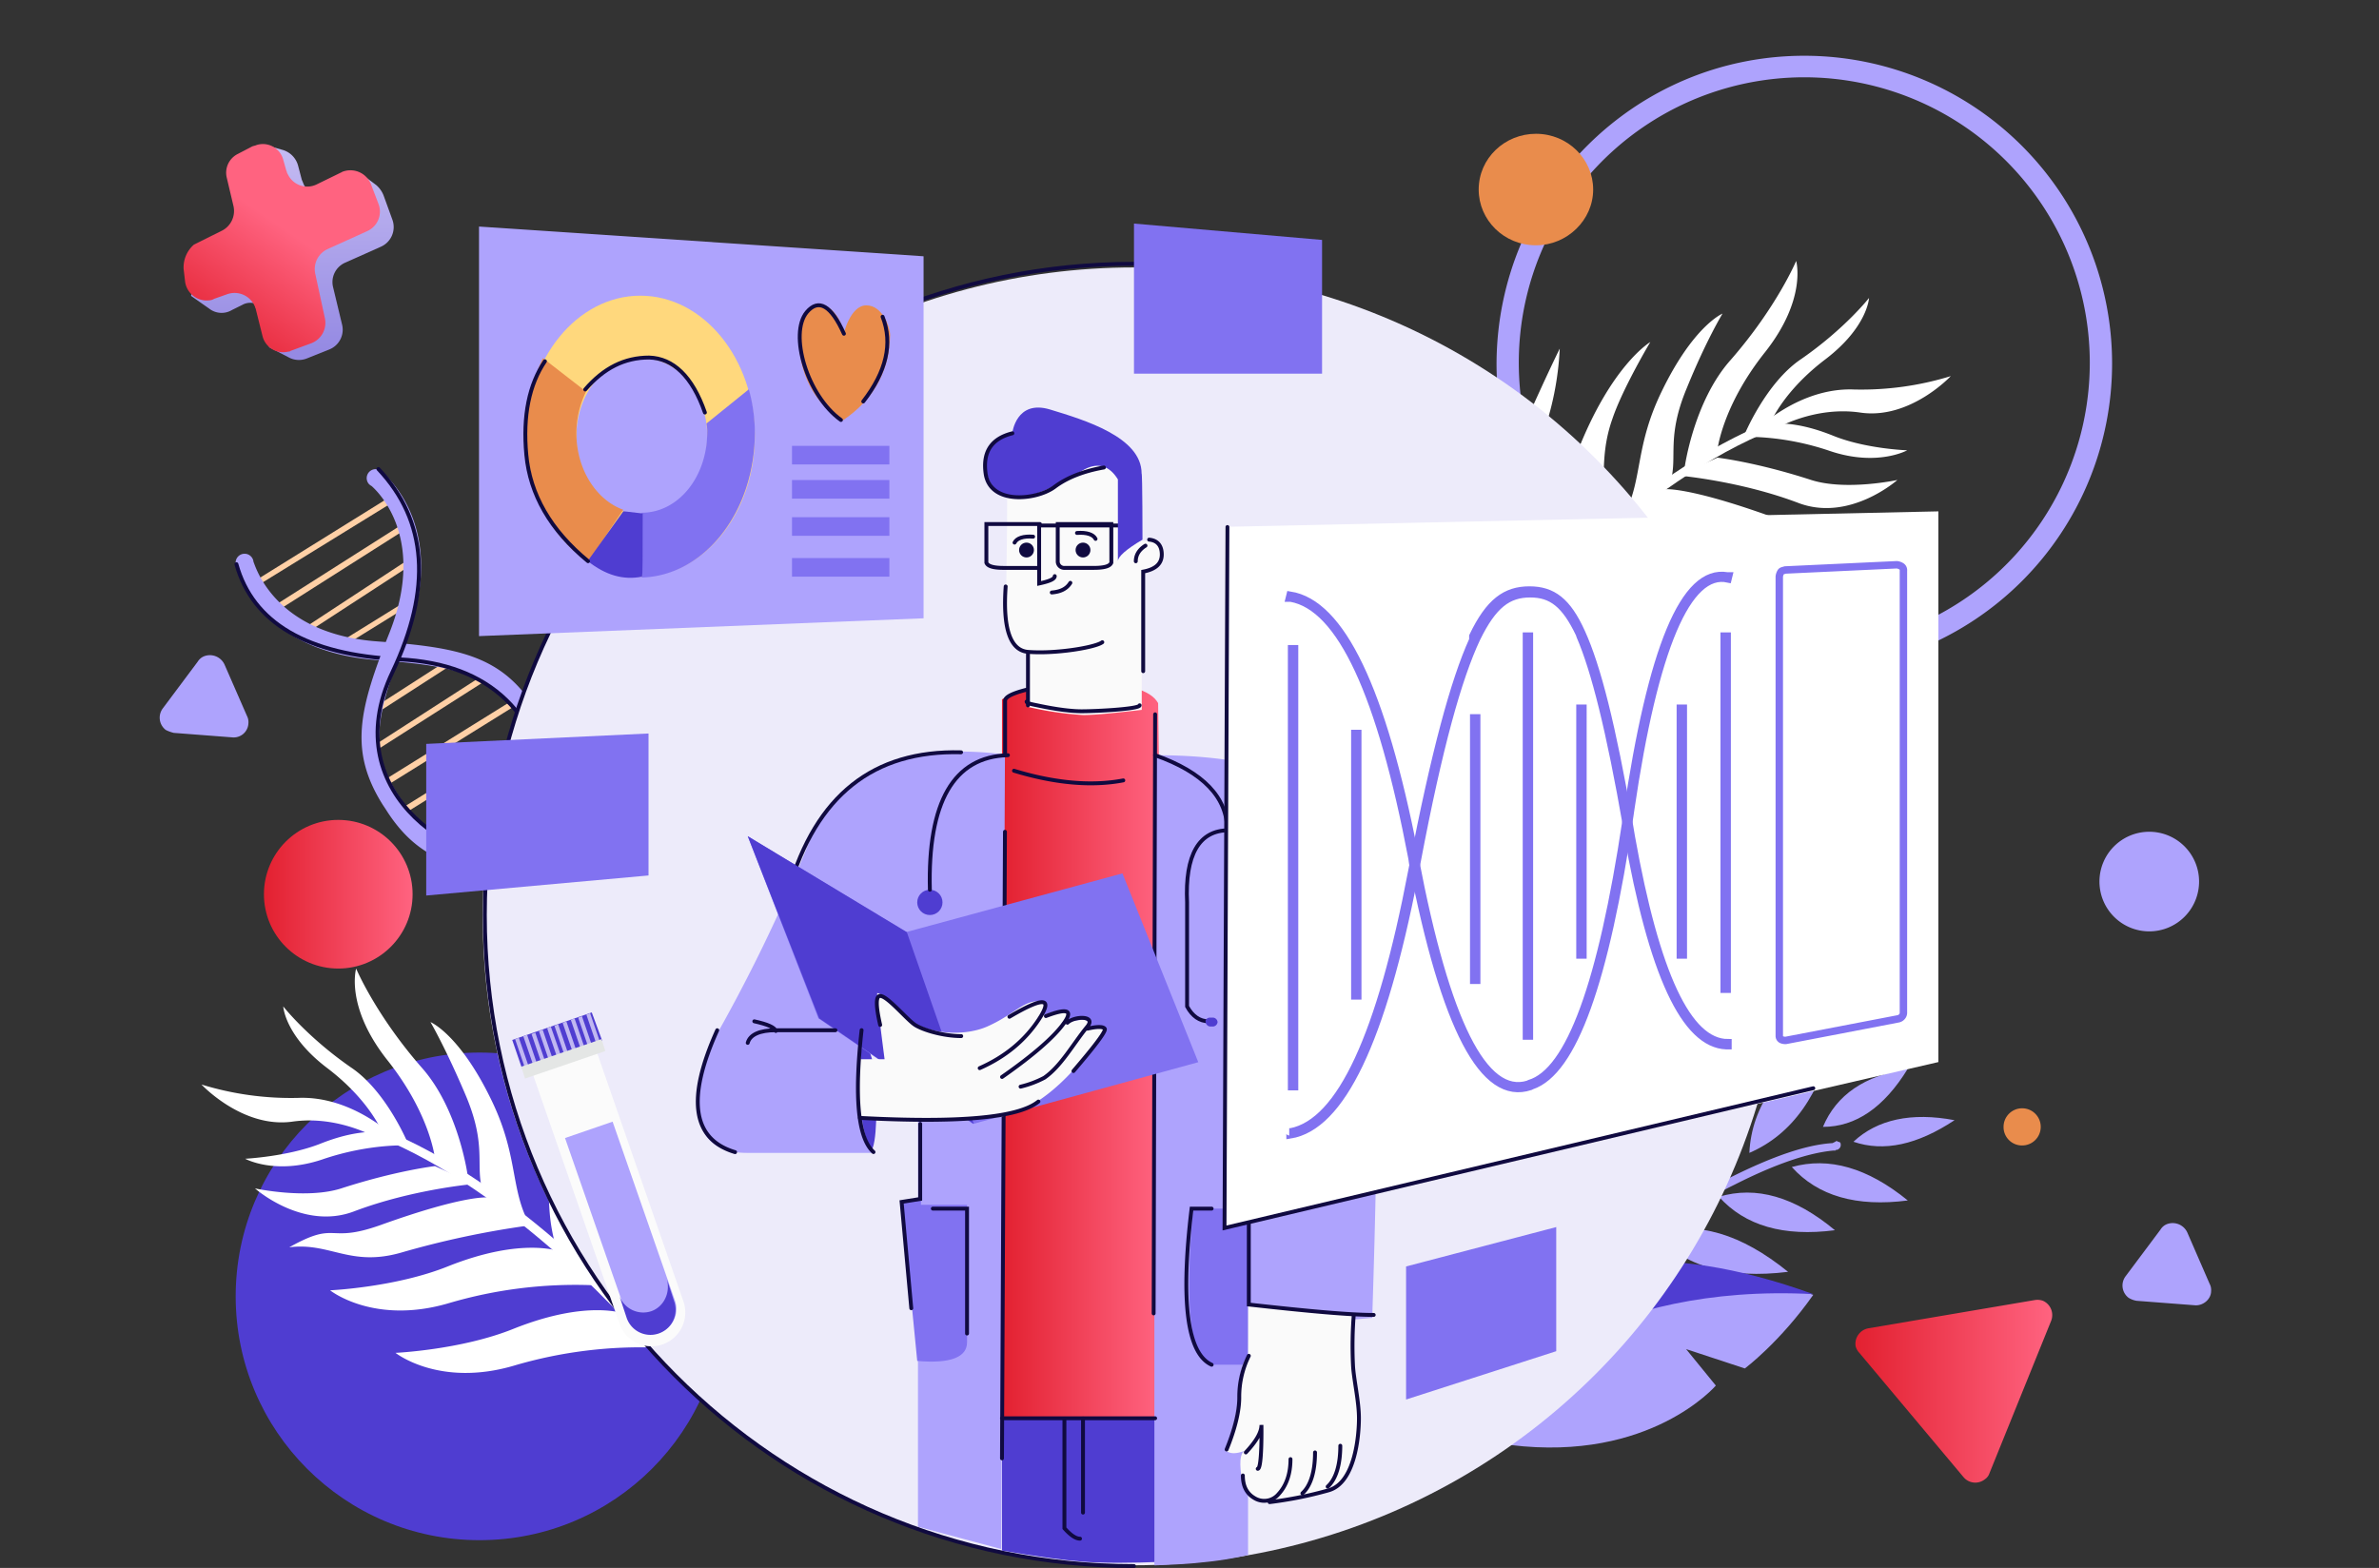 <svg xmlns="http://www.w3.org/2000/svg" xmlns:xlink="http://www.w3.org/1999/xlink" viewBox="0 0 967.52 637.77"><rect x="0" y="0" width="967.52" height="637.77" fill="#333333" stroke="none"/><defs><style>.cls-1,.cls-15,.cls-7,.cls-8{fill:none;}.cls-2{fill:url(#linear-gradient);}.cls-3{fill:#4f3dd1;}.cls-4{fill:#aea3fd;}.cls-5{fill:#ffd0a6;}.cls-6{fill:#fff;}.cls-7{stroke:#100a40;stroke-linecap:round;stroke-width:1.58px;}.cls-13,.cls-8{stroke:#979797;stroke-width:1.51px;}.cls-9{fill:#edebfa;}.cls-10{fill:url(#linear-gradient-2);}.cls-11{fill:#8172f1;}.cls-12{fill:#fafafa;}.cls-13{fill:#d8d8d8;}.cls-14{fill:#100a40;}.cls-15{stroke:#8172f1;stroke-miterlimit:10;stroke-width:3.02px;}.cls-16{fill:#ffd87d;}.cls-17{fill:#e98c4c;}.cls-18{fill:url(#linear-gradient-3);}.cls-19{fill:url(#linear-gradient-4);}.cls-20{fill:url(#linear-gradient-5);}.cls-21{fill:#c0b7f1;}.cls-22{fill:#fbfbfb;}.cls-23{fill:#e4e6e5;}</style><linearGradient id="linear-gradient" x1="107.33" y1="1916.27" x2="167.96" y2="1916.27" gradientTransform="matrix(1, 0, 0, -1, 0, 2280)" gradientUnits="userSpaceOnUse"><stop offset="0.01" stop-color="#e32131"/><stop offset="1" stop-color="#ff6380"/></linearGradient><linearGradient id="linear-gradient-2" x1="313.49" y1="1906.32" x2="377.17" y2="1906.32" gradientTransform="matrix(1, 0, 0, -1, 93.88, 2334.9)" xlink:href="#linear-gradient"/><linearGradient id="linear-gradient-3" x1="754.57" y1="1714.13" x2="834.83" y2="1714.13" xlink:href="#linear-gradient"/><linearGradient id="linear-gradient-4" x1="-295.79" y1="1539.57" x2="-295.79" y2="1542.59" gradientTransform="translate(8159.86 -44422.93) scale(27.18 28.89)" gradientUnits="userSpaceOnUse"><stop offset="0" stop-color="#c7bef3"/><stop offset="1" stop-color="#958ae3"/></linearGradient><linearGradient id="linear-gradient-5" x1="-296.52" y1="1541.67" x2="-295.36" y2="1539.9" gradientTransform="translate(7942.06 -42699.07) scale(26.49 27.79)" xlink:href="#linear-gradient"/></defs><g id="Layer_2" data-name="Layer 2"><g id="Layer_1-2" data-name="Layer 1"><path class="cls-1" d="M0,0H967.52V636.44H0Z"/><circle class="cls-2" cx="137.57" cy="363.73" r="30.23"/><circle class="cls-3" cx="195.02" cy="527.3" r="99.17"/><path class="cls-4" d="M733.8,22.68A125.17,125.17,0,1,1,608.63,147.85C608.93,78.61,664.87,22.68,733.8,22.68Zm0,8.76A116.11,116.11,0,1,0,849.9,147.55,116.13,116.13,0,0,0,733.8,31.44Z"/><path class="cls-5" d="M102.5,237l55.93-34.77,1.21,2.12-55.93,34.47L102.5,237m10,8.77L167.2,211l1.21,2.12-54.73,34.77-1.21-2.12m10.28,10.28L166,227.67l1.21,2.12L124,257.9l-1.21-1.81m17.84,3.63L166,244l1.21,1.81-25.4,15.72-1.21-1.81m11.49,28.12,30.54-19.66,1.21,2.12L153.29,290l-1.21-2.11m-1.51,16.32L199,273l1.21,2.12L151.78,306l-1.21-1.82m3.93,14.21,55.93-34.77,1.21,2.12-55.93,34.77-1.21-2.12m7.56,11.19L218,294.79l1.21,2.12-55.93,34.77-1.21-2.12m9.07,10.28,52-32.35,1.21,1.81-52,32.66-1.21-2.12M185,347.4l38.09-23.58,1.21,1.81-38.09,23.58L185,347.4"/><path class="cls-6" d="M205.3,350.12,219.2,342l1.21,1.81-13.91,8.16-1.2-1.81M210.43,364l17.84-10.58,1.21,2.11-17.84,10.58L210.43,364m-3.93,17.84,38.1-23.59,1.21,1.82-38.1,23.58-1.21-1.81m2.73,16.32L260,365.84l1.21,2.12-50.8,32.35-1.2-2.12m5.14,12.7,55.93-34.77,1.21,2.12L215.57,413l-1.2-2.12"/><path class="cls-4" d="M153.9,260.93c-42.94-3-50.19-31.45-50.8-32.35a3.64,3.64,0,0,0-7.26.6,1.78,1.78,0,0,0,.31,1.21c.3,1.51,8.77,34.47,57.14,38.1,34.17,2.41,47.47,6.35,59,24.79l1.21,1.81c11.49,18.45,9.37,32.05-3.33,63.8-17.84,45.05,8.17,66.82,9.38,67.72a3.66,3.66,0,0,0,4.23.31l.91-.91a3.82,3.82,0,0,0-.61-5.14c-.3-.3-23.28-19.35-7.26-59.56,12.4-31.14,16.63-48.08,2.73-70.15l-1.21-1.81c-13.61-22.38-30.84-26-64.4-28.42"/><path class="cls-7" d="M96.15,229.48c6.65,23.89,28.72,36.89,66.21,38.7,37.19,1.82,58,22.08,62.29,60.17"/><path class="cls-4" d="M165.08,260c17.84-45-8.46-66.82-9.37-67.73a3.66,3.66,0,1,0-5.74,4.54,4.33,4.33,0,0,0,1.2.91c.91.9,23,19.65,7.26,59.56-12.4,31.14-16.63,48.07-2.72,70.14l1.21,1.82c13.91,22.07,31.14,25.7,64.7,28.12,42.94,3.32,50.19,31.44,50.8,32.35a3.93,3.93,0,0,0,4.23,2.72c.3,0,.91-.3,1.21-.3a3.94,3.94,0,0,0,1.51-3.93c-.3-1.52-8.77-34.47-57.14-38.1-34.17-2.42-47.47-6.65-59-24.79l-1.21-1.82c-11.79-18.14-9.68-31.74,3-63.49"/><path class="cls-7" d="M153.9,190.78c19.95,21.17,21.76,48.68,5.74,82.54-24.19,50.8,29.63,81.64,56.54,76.2"/><path class="cls-6" d="M730.48,106.12s4.53,15.42-12.7,37.19c-17.54,22.07-19.35,39.91-19.35,39.91l-13.31,7s3.63-26.91,18.75-43.84c18.74-21.47,26.61-40.22,26.61-40.22m29.63,15.12S759.5,133,742.57,146c-17.23,13-22.37,25.7-22.37,25.7l-10.89,5.45s8.77-21.47,23.28-31.15c17.84-12.39,27.52-24.79,27.52-24.79m-59.57,6.35s-11.79,4.84-24.79,31.75c-10.58,21.77-7.86,35.07-14.51,48.68l18.14-12.1c3-10-1.82-17.84,6.65-38.09,7.86-19.35,14.51-30.24,14.51-30.24m-29.33,11.49S660,157.83,655.8,170.22c-6.35,17.84-1.21,29.33-6.35,47.77l-12.4,10s-4.54-21.77,4.23-43.54c13.91-36,29.93-45.35,29.93-45.35m-36.88,2.72a121.15,121.15,0,0,1-7.26,36c-13,35.07-1.81,65.31-1.81,65.31L618,249.74s-19.65-24.19-7.86-53.52c12.4-30.53,24.19-54.42,24.19-54.42M677,199s9.07-1.21,43.54,11.18c22.07,7.86,17.23-2.11,37.19,9.07-16.63-2.11-24.8,8.17-45.66,2.12a365.32,365.32,0,0,0-51.1-10.89L677,199m64.1,37.79s-17.84,14.21-48.38,5.14a182.24,182.24,0,0,0-58.35-7.26l13-13.6s15.12-6.35,46,6c21.16,8.77,47.77,9.68,47.77,9.68"/><path class="cls-6" d="M714.45,262.14s-17.84,14.21-48.38,5.14A181.65,181.65,0,0,0,607.72,260l13-13.61s15.12-6.34,46,6.05c21.16,8.77,47.77,9.68,47.77,9.68m61.08-78.92s-12.1,6.66-31.15.31c-19.35-6.66-35.07-5.75-35.07-5.75l7-4.53s9.38-3.93,29,3.93c13.3,5.44,30.24,6,30.24,6m-77.1,3s15.72,1.81,38.09,9.07c14.21,4.53,35.07,0,35.07,0s-19.35,17.23-40.21,9.37c-23.88-9.07-49-11.19-49-11.19l16-7.25"/><path class="cls-6" d="M714.45,174.76s17.23-17.24,39.61-16.33a123.57,123.57,0,0,0,39.3-5.44s-16.63,17.84-36.88,14.81c-18.75-2.72-34.47,6.66-34.47,6.66l-7.56.3"/><path class="cls-6" d="M604.09,269.09l-3-2.12c12.7-18.14,65-74.37,119.43-95.84l1.21,3.33c-53.52,21.16-104.92,76.79-117.62,94.63"/><path class="cls-6" d="M144.83,394s-4.54,15.42,12.69,37.19c17.54,22.07,19.35,39.91,19.35,39.91L190.18,478s-3.63-26.91-18.75-43.84c-18.74-21.46-26.6-40.21-26.6-40.21M115.2,409.38s.6,11.79,17.53,24.79c17.24,13,22.38,25.7,22.38,25.7L166,465.32s-8.77-21.47-23.28-31.15c-17.84-12.39-27.51-24.79-27.51-24.79m59.86,6.35s11.79,4.84,24.79,31.75c10.58,21.77,7.86,35.07,14.52,48.67l-18.15-12.09c-3-10,1.82-17.84-6.65-38.1-8.16-19.35-14.51-30.23-14.51-30.23m29,11.49s11.18,18.74,15.42,31.14c6.34,17.84,1.2,29.33,6.34,47.77l12.4,10s4.54-21.77-4.23-43.54c-13.91-36-29.93-45.35-29.93-45.35M241,429.64a121.21,121.21,0,0,0,7.26,36c13,35.07,1.81,65.3,1.81,65.3l7.26,6.66s19.65-24.19,7.86-53.52C252.76,453.83,241,429.64,241,429.64m-42.63,57.44s-9.07-1.21-43.54,11.19c-22.07,7.86-17.23-2.12-37.19,9.07,16.63-2.11,24.8,8.17,45.66,2.12a365.32,365.32,0,0,1,51.1-10.89l-16-11.49m-64.1,37.8s17.84,14.21,48.38,5.14A182,182,0,0,1,241,522.76l-13-13.6s-15.12-6.35-46,6c-21.16,8.47-47.77,9.68-47.77,9.68"/><path class="cls-6" d="M160.85,550.28s17.84,14.21,48.38,5.14a181.65,181.65,0,0,1,58.35-7.26l-13-13.61s-15.12-6.35-46,6.05c-21.16,8.47-47.77,9.68-47.77,9.68M99.78,471.36s12.09,6.65,31.14.3C150.27,465,166,465.92,166,465.92l-7-4.54s-9.38-3.93-29,3.94c-13.3,5.14-30.23,6-30.23,6m77.09,3s-15.72,1.81-38.09,9.07c-14.21,4.53-35.07,0-35.07,0s19.35,17.23,40.21,9.37c23.88-9.07,49-11.19,49-11.19l-16-7.25"/><path class="cls-6" d="M160.85,462.9s-17.23-17.24-39.61-16.33a123.61,123.61,0,0,1-39.3-5.44S98.57,459,118.82,456.24c18.75-2.72,34.47,6.66,34.47,6.66h7.56"/><path class="cls-6" d="M271.21,556.93l3-2.12c-12.7-18.14-65-74.38-119.43-95.84l-1.21,3.32c53.52,21.47,104.92,76.8,117.62,94.64"/><path class="cls-4" d="M675.45,487.69c.9-19.05,12.39-35.38,34.47-48.68-5.14,24.79-16.63,41.12-34.47,48.68m36-18.75c.9-19,12.39-35.37,34.47-48.67-5.45,24.79-16.94,41.11-34.47,48.67m64.4-34.16q-14.52,23.58-34.47,23.58,8.16-19.5,34.47-23.58m-22.07,29.63c9.67-9.07,23.58-12.1,41.12-8.77-15.12,10-28.73,13-41.12,8.77m-81,37.19c17.53-5.14,35.37.3,54.42,15.72-24.19,3-42.33-2.12-54.42-15.72m73.47-1.21q-31.29,4.08-47.17-13.61,22.68-6.79,47.17,13.61m-17.54-25.7q22.68-6.35,47.17,13.6-31.29,4.08-47.17-13.6M643.4,525.18c17.53-9.37,38.4-7.56,62,5.44-25.09,8.77-46,7-62-5.44"/><path class="cls-4" d="M748.62,465.92a3,3,0,0,1-.31.91l-.6.6a1.83,1.83,0,0,1-1.21.3V468h-.91c-10,.9-23.58,5.44-40.21,13.9a247.32,247.32,0,0,0-41.72,26,241.6,241.6,0,0,0-18.75,16.32l-1.51,1.52c-12.4,12.09-17.84,16-25.1,23.58l-6,1.51c10.28-11.79,15.42-15.12,30.23-29.33,6.35-6,12.7-11.49,19-16.63a209.15,209.15,0,0,1,42.33-26c17.53-8.77,31.14-13.3,41.42-13.91l1.21-.6a.57.57,0,0,1,.91,0,3,3,0,0,1,.9.3c.31.3.31.61.31,1.21"/><path class="cls-4" d="M709.61,556.62l-23.88-7.86,12.09,14.82s-26.6,31.14-83.45,24.19c-5.44-3-12.39-7.86-18.44-11.8-6.65-4.53-11.79-8.16-11.79-8.16s26.3-87.07,153.29-41.12c-13.61,19.35-27.82,29.93-27.82,29.93"/><path class="cls-3" d="M737.43,526.39c-85.87-4.54-129.41,36.28-141.2,49.28-6.65-4.53-11.79-8.16-11.79-8.16s26-87.08,153-41.12"/><path class="cls-8" d="M260.12,119.66c10,.31,19,4.54,26.6,11.49,7.86,7.26,13.91,17.54,16.94,29.33h0l-16.33,13a34.89,34.89,0,0,0-9.07-19.95,26.64,26.64,0,0,0-18.14-8.77h0Z"/><ellipse class="cls-9" cx="461.18" cy="372.73" rx="264.86" ry="263.95"/><path class="cls-7" d="M461.18,637c-145.73,0-264-118.52-264-264.85s118.22-264.86,264-264.86"/><path class="cls-10" d="M407.5,306.88V284.5c6-4.23,17.53-6.65,34.16-6.65S468,280.57,471,286l.3,20.86V579.29H407.5V306.88Z"/><path class="cls-3" d="M407.5,576.88h66.21v58.35c-14.21.6-25.09.6-33.26,0-7.86-.61-19-2.12-32.95-4.54V576.88Z"/><path class="cls-4" d="M469.78,307.18c56.24,0,85.87,17.54,88.29,52.31,2.72,34.77,2.72,93.73,0,176.57-13.61,1.21-23,1.81-27.82,1.81-19.35,0-22.68-3.93-22.68-3.93v98.57a138.87,138.87,0,0,1-18.74,3c-5.14.61-11.49.91-19.35,1.21V307.18Z"/><path class="cls-3" d="M356.4,440.52c0,7.25.6,25.09-2.42,28.12l-7.56-8.47,3.93-41.12C354.28,428.42,356.4,435.68,356.4,440.52Z"/><path class="cls-4" d="M408.71,306.88c-41.43-5.14-68,6.65-79.52,35.37a663.27,663.27,0,0,1-40.52,83.45c-9.67,28.72-4.53,43.24,15.12,43.24h51.4c-5.44-7.56-6.65-24.19-4.23-50.19h22.37V621l33.86,9.07,1.52-323.21Z"/><path class="cls-7" d="M407.5,593.2l1.21-254.88m60.47,195.92.6-243.69"/><path class="cls-11" d="M393.29,490.1V546c0,6-6.66,8.76-20.26,7.56l-6.35-64.71,7.86-1.21v2.42Zm114.59,1.51H485.2c-3.63,42.33-.91,63.5,8.77,63.5h13.6C507.88,555.11,507.88,491.61,507.88,491.61ZM304.09,340.14l64.4,39,88-23.89,30.84,76.8-91.61,25.1-62.89-42.94Z"/><path class="cls-7" d="M390.87,306c-35.68-.91-59,17.54-70.15,55.94"/><path class="cls-3" d="M368.8,379.14l27.21,78-62.89-42.94-29-74.07Z"/><path class="cls-12" d="M349.75,430.84h10c-1.82-14.21-3-23.28-3-26.91,0,0,4.84.91,11.19,8.77s23.28,9.37,33.56,4.84S416,407.26,422,407.26c3.93,0,3.93,2.42,0,6.95,3.63-2.11,6.65-3,9.67-3s3,1.81,0,5.14c3.94-.91,6.66-1.51,8.77-1.51s2.42.9,1.21,2.72H448a1.29,1.29,0,0,1,1.21,1.21c0,.3,0,.6-.3.6-16,23.59-32.05,35.38-47.77,35.38h-52v-2.12a88.63,88.63,0,0,1,0-17.84C349.45,435.07,349.75,430.84,349.75,430.84Zm68.33-143.31V265.76c-4.84-1.82-7.56-4.54-8.47-8.16-1.51-5.45-.3-15.42-.3-24.8.3-18.44.3-28.72.3-30.53l34.77-19.66,14.52,14.52,2.72,23.28c7.25-1.21,10.88.3,10.88,4.23,0,6.05-2.72,8.16-8.16,8.16v55.94c-10.58,1.21-18.44,2.11-23.89,2.11a133.6,133.6,0,0,1-22.37-3.32Z"/><path class="cls-7" d="M422.61,213.15v24.19c4.24-.91,6.35-1.82,6.35-3M427.75,241c3.63-.31,6.05-1.52,7.56-3.93m30.54-15.12c-2.42,1.51-3.93,3.63-3.93,6.35M422.61,231H408.4c-4.23,0-6.65-.61-7.25-2.12V213.15h21.77m10,17.84h11.8c4.23,0,6.65-.61,7.25-2.12V213.15H430.17v15.42A2.67,2.67,0,0,0,432.89,231Zm-10.28-17.24h34.47"/><path class="cls-3" d="M464.64,219.5c-6.65,3.93-10,6.95-10,8.77V195c-3.32-5.44-7.86-6.95-13.3-4.23-8.16,4.23-22.68,14.51-33,10.58s-10.28-23.58,3.33-25.1c0,0,1.51-13.9,15.42-9.67s37.19,11.19,37.19,26C464.64,192.59,464.64,219.5,464.64,219.5Z"/><circle class="cls-3" cx="378.17" cy="367.05" r="5.14"/><path class="cls-7" d="M378.17,361.91c-.91-35.68,9.67-54.12,31.75-54.73m59.86,0c19.65,6.95,29.33,17.23,29.33,30.54m-7.56,77.7c-3.63,0-6.65-2.11-8.77-6.05V367.05c-.91-19.35,4.84-29.33,16.93-29.33s17.84,9.67,17.54,29.33v42.32c-1.21,3.94-4.23,6.05-8.77,6.05"/><path class="cls-3" d="M492.15,413.91h1.21a2,2,0,0,1,1.82,1.81h0a2,2,0,0,1-1.82,1.82h-1.21a2,2,0,0,1-1.81-1.82h0C490,414.82,491,413.91,492.15,413.91Z"/><path class="cls-13" d="M509.09,414.82h.6a1.42,1.42,0,0,1,1.51,1.51h0a1.42,1.42,0,0,1-1.51,1.51h-.6a1.43,1.43,0,0,1-1.52-1.51h0A1.43,1.43,0,0,1,509.09,414.82Z"/><path class="cls-7" d="M438,216.78c3.93-.3,6.66.6,7.56,2.42m-25.39-.91c-3.93-.3-6.66.6-7.56,2.42"/><circle class="cls-14" cx="417.47" cy="223.73" r="3.02"/><circle class="cls-14" cx="440.45" cy="223.73" r="3.02"/><path class="cls-7" d="M304.09,424.19c.91-3.33,4.84-5.14,11.49-5.14h24.19m-33-3.63c5.45,1.21,8.17,2.42,8.77,3.93"/><path class="cls-12" d="M550.21,535.15c-.61,9.07-.61,15.72,0,20.56.6,3.63,4.83,21.77,0,40.21-1.21,4.54-4.54,7.26-10.28,9.07-2.73,2.73-6,3.94-10.59,3.33,0,0-4.23,3.93-13,2.72,0,0-9.07,1.51-11.18-8.77-1.21-6.95-.91-10.88.9-12.09q-5,1.82-7.25,0s4.83-15.42,4.83-22.68,1.52-13.3,3.93-16.32V530.92l42.64,4.23Z"/><path class="cls-7" d="M506.67,590.78c4.23-4.53,6.35-8.16,6.35-11.18,0,0,.3,17.84-1.51,17.84m-6.05,2.72q0,6.35,4.53,9.07h0a7.59,7.59,0,0,0,10-1.51c3.33-3.63,4.84-8.47,4.84-14.21m4.84,13.9c3.32-3,5.14-8.76,5.14-16.63m5.14,13.91c3.32-3,5.14-8.77,5.14-16.63M398.43,434.47c10.28-4.54,18.44-11.19,24.18-20s1.82-9.07-12.09-.9m-3,24.49c13-9.07,21.16-16.33,25.09-21.77s1.51-6.35-7.25-3M415.06,442a41,41,0,0,0,9.67-3.63c6.95-4.84,11.79-13.91,17.54-20.86,3.63-4.54-5.45-4.23-8.17-1.51m8.17,2.42c3.93-.91,6.35-.91,7,0,1.21,1.2-11.19,15.41-12.7,17.23m-78.61-18.75q-2.71-11.79,0-11.79c3,0,10.89,9.68,14.21,11.79s11.49,4.54,18.75,4.54m-40.52-2.42c-3,27.21-1.51,43.84,4.84,49.59m57.14-155.11c16.94,5.14,31.75,6.35,44.45,3.93m-39.31-36.89c-6,1.52-8.76,3-8.76,4.54v22.07m8.76-21.77c0,.61,1.21.91,4.24,1.51,4.23.91,12.09,2.42,18.14,2.42s23.58-.91,23.58-2.42M291.7,419.05c-12.7,28.12-10,44.45,7.25,49.59m75.29-11.49v30.53l-7.56,1.21,3.93,43.24m8.77-40.52h13.91v50.8m99.47-50.8H484.6q-6.81,56.7,8.16,63.5m15.12-171.74V530.62c24.18,2.72,41.12,4.23,50.79,4.23"/><path class="cls-8" d="M519.37,313.53c27.21,5.74,40.81,27.51,40.81,64.7v78.92"/><path class="cls-7" d="M507.88,551.48A37.56,37.56,0,0,0,504,568.41c0,5.74-1.82,13-5.14,21.16m51.7-54.72a161.3,161.3,0,0,0-.3,20.56c.3,5.74,2.41,14.51,2.41,21.47s-1.51,26.3-12.39,29.32A158.14,158.14,0,0,1,516.34,611M409,238.55c-1.21,16.93,1.81,26,9.07,26.6,11.19.91,27.51-1.81,30.23-3.93m-30.23,3.93v21.77m49.28-67.42c3.33.3,5.14,2.42,5.14,6.05s-2.42,6-7.56,6.95V273m-53.21-96.76q-12.71,3.18-10.88,16.33c1.81,13,20.86,10.88,28.11,5.44,4.84-3.63,11.49-6.35,20-7.86M407.5,576.88h62.28m-36.89,0v44.74c2.42,2.72,4.54,4.24,6.35,4.24m1.21-49v38.39m-90.7-160.54c40.21,2.11,64.4,0,72.56-6.65"/><path class="cls-4" d="M194.81,92.15V258.74l180.8-7.25V104.24Z"/><path class="cls-11" d="M461.18,90.94V152h76.49V97.59ZM173.34,302.58v61.68l90.41-8.16V298.35Zm398.5,212.56v54.12l61.07-19.66V499.11Z"/><path class="cls-6" d="M498.07,499.11V214.3L788.32,208V432Z"/><path class="cls-15" d="M771.39,229.72a4.3,4.3,0,0,1,1.81.6,1.83,1.83,0,0,1,.91,1.82h0V412a2.34,2.34,0,0,1-.6,1.51,2.6,2.6,0,0,1-1.52.9h0l-45.65,8.77a3.83,3.83,0,0,1-1.81-.3,1.66,1.66,0,0,1-.91-1.51h0V234.56a4.34,4.34,0,0,1,.6-1.82c.31-.6.91-.6,1.82-.9h0Z"/><path class="cls-15" d="M661.64,331.61c10-68,23.28-100.38,40.81-97.36h.61l-.3,1.21c-16.33-3.62-29.94,27.82-39.61,94l-.3,2.12c-10,67.73-23,104.31-39.91,110.06l-.61.3c-19.05,6.35-34.77-23.89-47.77-90.71l-.3-2.11c-12.7-66.82-29-102.2-49.29-105.83h-.6l.3-1.2c20.86,3.32,37.49,38.39,50.49,104.91l.31,2.12c12.7,66.82,28.12,97.35,45.95,91.91l.61-.3c16.33-4.84,29.33-40.52,39.3-107Z"/><path class="cls-15" d="M524.67,461.62c20.86-3.33,37.49-38.4,50.49-105.22l1.21-6.35c8.77-46.26,16.63-74.37,24.19-90.4,6.65-13.6,12.7-18.14,21.77-18.14,8.77,0,14.21,4.23,20,16.33l.3.9c6,13.91,12.09,38.1,19,77.71l.3,2.42c10,57.14,23.28,85.86,40.21,86.47h.61v-1.21c-16.33,0-29.33-27.82-39.31-83.75l-.91-5.44c-6.95-39.91-13-63.8-19.35-77.71C637.45,244.53,631.4,240,622,240c-9.68,0-16.33,4.84-23,18.74v1.52c-7.56,16.63-15.42,45.65-24.49,92.51l-.3,1.52c-12.7,66.82-29,102.19-49.29,106.12h-.6C524.67,460.41,524.67,461.62,524.67,461.62Z"/><path class="cls-16" d="M260.42,120.27c25.7,0,46.56,25.7,46.56,57.14s-20.86,57.15-46.56,57.15-46.56-25.7-46.56-57.15S234.72,120.27,260.42,120.27Zm.6,25.4c-14.81,0-26.6,14.21-26.6,31.74s11.79,31.75,26.6,31.75,26.61-14.21,26.61-31.75S275.84,145.67,261,145.67Z"/><path class="cls-15" d="M526.49,263.88V442h-1.21V263.88Zm25.7,34.47V405.08H551V298.35ZM600.56,292V398.73h-1.21V292ZM622,258.74V421.41h-1.21V258.74Zm21.77,29.33V388.45h-1.21V288.07Zm40.82,0V388.45h-1.21V288.07Zm17.83-29.33V402.36h-1.21V258.74Z"/><path class="cls-17" d="M220.81,145.67l17.54,13.6a38.77,38.77,0,0,0-3.93,16.93c0,14.82,8.16,27.21,19.05,31.14l-14.22,21.17c-14.81-9.68-25.09-29.33-25.09-52a67.14,67.14,0,0,1,6.65-30.84Z"/><path class="cls-11" d="M307,175.9c0,32.35-20.56,58.35-46,59V208.55c14.82,0,26.61-14.51,26.61-32.65a14.85,14.85,0,0,0-.3-3.63l17.23-13.91A66.51,66.51,0,0,1,307,175.9Z"/><path class="cls-17" d="M342.66,171.06c-11.79-7.25-17.84-19-17.84-34.77,0-8.77,4.53-12.09,9.07-12.09s9.07,6.65,9.07,12.09c0,0,2.72-12.09,9.37-12.09s9.68,9.07,9.68,12.09C361.71,150.81,355.36,162.6,342.66,171.06Z"/><path class="cls-11" d="M322.1,181.34h39.61v7.56H322.1Zm0,13.91h39.61v7.56H322.1Zm0,15.12h39.61v7.56H322.1Zm0,16.63h39.61v7.56H322.1Z"/><path class="cls-3" d="M253.47,208,239,228.21c7.26,5.74,14.52,7.86,22.07,6.35.31,0,.31-8.47.31-25.7l-7.86-.91Z"/><path class="cls-18" d="M756.18,550.28l42.32,50.49a6.25,6.25,0,0,0,8.77.9,4.73,4.73,0,0,0,1.82-2.41l25.09-62a6.37,6.37,0,0,0-3.32-8.16,6.6,6.6,0,0,0-3.33-.3L759.8,540.3a6.41,6.41,0,0,0-5.14,7.25,6.28,6.28,0,0,0,1.52,2.73Z"/><path class="cls-4" d="M869,529.11l23.58,1.81c3.33.31,6.66-2.41,6.66-5.74a5.38,5.38,0,0,0-.61-3l-9.07-20.87a6.56,6.56,0,0,0-8.46-3.32,5.32,5.32,0,0,0-2.42,2.12l-14.21,19a6.26,6.26,0,0,0,1.21,8.77A8.78,8.78,0,0,0,869,529.11Zm-798.2-231,23.58,1.81a6,6,0,0,0,6.65-5.74,5.51,5.51,0,0,0-.6-3L91.31,270.3A6.56,6.56,0,0,0,82.84,267a5.48,5.48,0,0,0-2.42,2.12L66.21,288.14a6.28,6.28,0,0,0,1.21,8.77A15.4,15.4,0,0,0,70.75,298.12Z"/><path class="cls-19" d="M79.52,111l-1.82,9.37L85,125.47a8.2,8.2,0,0,0,9.37.61L98.57,124a6.59,6.59,0,0,1,9.07,2.72l.9,2.73.91,11.79,8.16,4.23a8.71,8.71,0,0,0,7.26.3l9.07-3.63a8.66,8.66,0,0,0,5.14-10.28l-3.63-15.11a8.62,8.62,0,0,1,5.14-10l14.21-6.35a8.75,8.75,0,0,0,4.84-10.88l-3.63-10a10.77,10.77,0,0,0-3-4.24l-6.05-4.53L134.85,78a8,8,0,0,1-11.19-2.73c-.3-.6-.6-1.51-.91-2.11l-1.51-5.75a9.14,9.14,0,0,0-6-6.35L107.94,59l-7.26,8.16A9.32,9.32,0,0,0,98.57,75l3,13.31a8.92,8.92,0,0,1-4.54,10l-12.69,6.35A8.82,8.82,0,0,0,79.52,111Z"/><path class="cls-20" d="M74.68,109.45l.6,5.14a8.87,8.87,0,0,0,10,7.56,4.23,4.23,0,0,0,1.82-.61l5.14-1.81a8.94,8.94,0,0,1,11.49,5.14c0,.3.3.6.3.91l2.72,10.88A8.65,8.65,0,0,0,117.31,143a1.12,1.12,0,0,0,.91-.3l8.16-3a8.89,8.89,0,0,0,5.75-10.28l-3.93-18.15a8.94,8.94,0,0,1,5.14-10l16-7.26a8.69,8.69,0,0,0,4.54-11.19l-3-7.86a9,9,0,0,0-11.49-5.14c-.3,0-.3.3-.6.3L128.8,75A8.72,8.72,0,0,1,117,70.75c-.3-.3-.3-.91-.61-1.51L115.2,65A8.56,8.56,0,0,0,104.31,59c-.6.3-1.21.3-1.81.6l-5.75,3a8.53,8.53,0,0,0-4.53,9.67l2.72,11.49a9,9,0,0,1-4.54,10L78.91,99.47A12.25,12.25,0,0,0,74.68,109.45Z"/><path class="cls-17" d="M601.37,77.1c0-12.7,10.58-22.68,23.28-22.68,13,0,23.28,10.28,23.28,22.68s-10.58,22.68-23.28,22.68c-13,0-23.28-10.28-23.28-22.68"/><path class="cls-4" d="M853.83,358.59a20.26,20.26,0,1,1,20.26,20.25,20.26,20.26,0,0,1-20.26-20.25"/><path class="cls-17" d="M814.83,458.36a7.56,7.56,0,1,1,7.56,7.56,7.49,7.49,0,0,1-7.56-7.56"/><path class="cls-3" d="M240.67,411.8,208.32,423l3.93,11.49,32.65-11.19-4.23-11.49"/><path class="cls-21" d="M211,422.08l-1.51.6,3.93,11.49,1.51-.6L211,422.08m3.33-1.21-1.52.6L216.78,433l1.52-.6-3.93-11.49m3.32-.91-1.51.61,3.93,11.49,1.51-.61L217.69,420m3-1.21-1.51.61,3.93,11.49,1.52-.61-3.94-11.49m3.33-1.21-1.51.61,3.93,11.49L228,429,224,417.54m3-.9-1.51.6,3.93,11.49,1.51-.6-3.93-11.49m3.33-1.21-1.51.6,3.93,11.49,1.51-.6-3.93-11.49m3.33-1.21-1.52.6,3.93,11.49,1.52-.6-3.93-11.49m3-.91-1.51.61,3.93,11.49,1.51-.61-3.93-11.49m3.33-1.21-1.52.61,3.93,11.49,1.52-.61-3.93-11.49"/><path class="cls-22" d="M216.48,436.29l35.38,101.89a13.77,13.77,0,1,0,26-9.07L242.48,427.22l-26,9.07"/><path class="cls-4" d="M229.79,462.9l25.39,72.86a10.23,10.23,0,1,0,19.35-6.65l-25.39-72.87-19.35,6.66"/><path class="cls-23" d="M244.6,422.68,212,433.87l1.51,4.84,32.65-11.19-1.51-4.84"/><path class="cls-3" d="M264.86,533.34a10.35,10.35,0,0,1-13-6.35l3,9.07a10.23,10.23,0,0,0,19.35-6.65l-3-9.07c1.51,5.45-1.21,11.19-6.35,13"/><path class="cls-7" d="M499.18,214.37,498,499.48l239.46-56.84M221.62,146.94c-6.35,9.37-9.07,22.07-7.56,38.1s9.68,30.53,25.1,43.23M238,158.43c7.56-8.77,16-13,26-13,9.68.3,17.54,7.56,22.68,22.37m56.54-32.05c-5.14-11.48-10.28-14.51-15.12-8.76-7.26,8.76,0,33.86,13.91,43.84m16.93-42c4.23,10.89,1.51,22.37-7.86,34.47"/></g></g></svg>